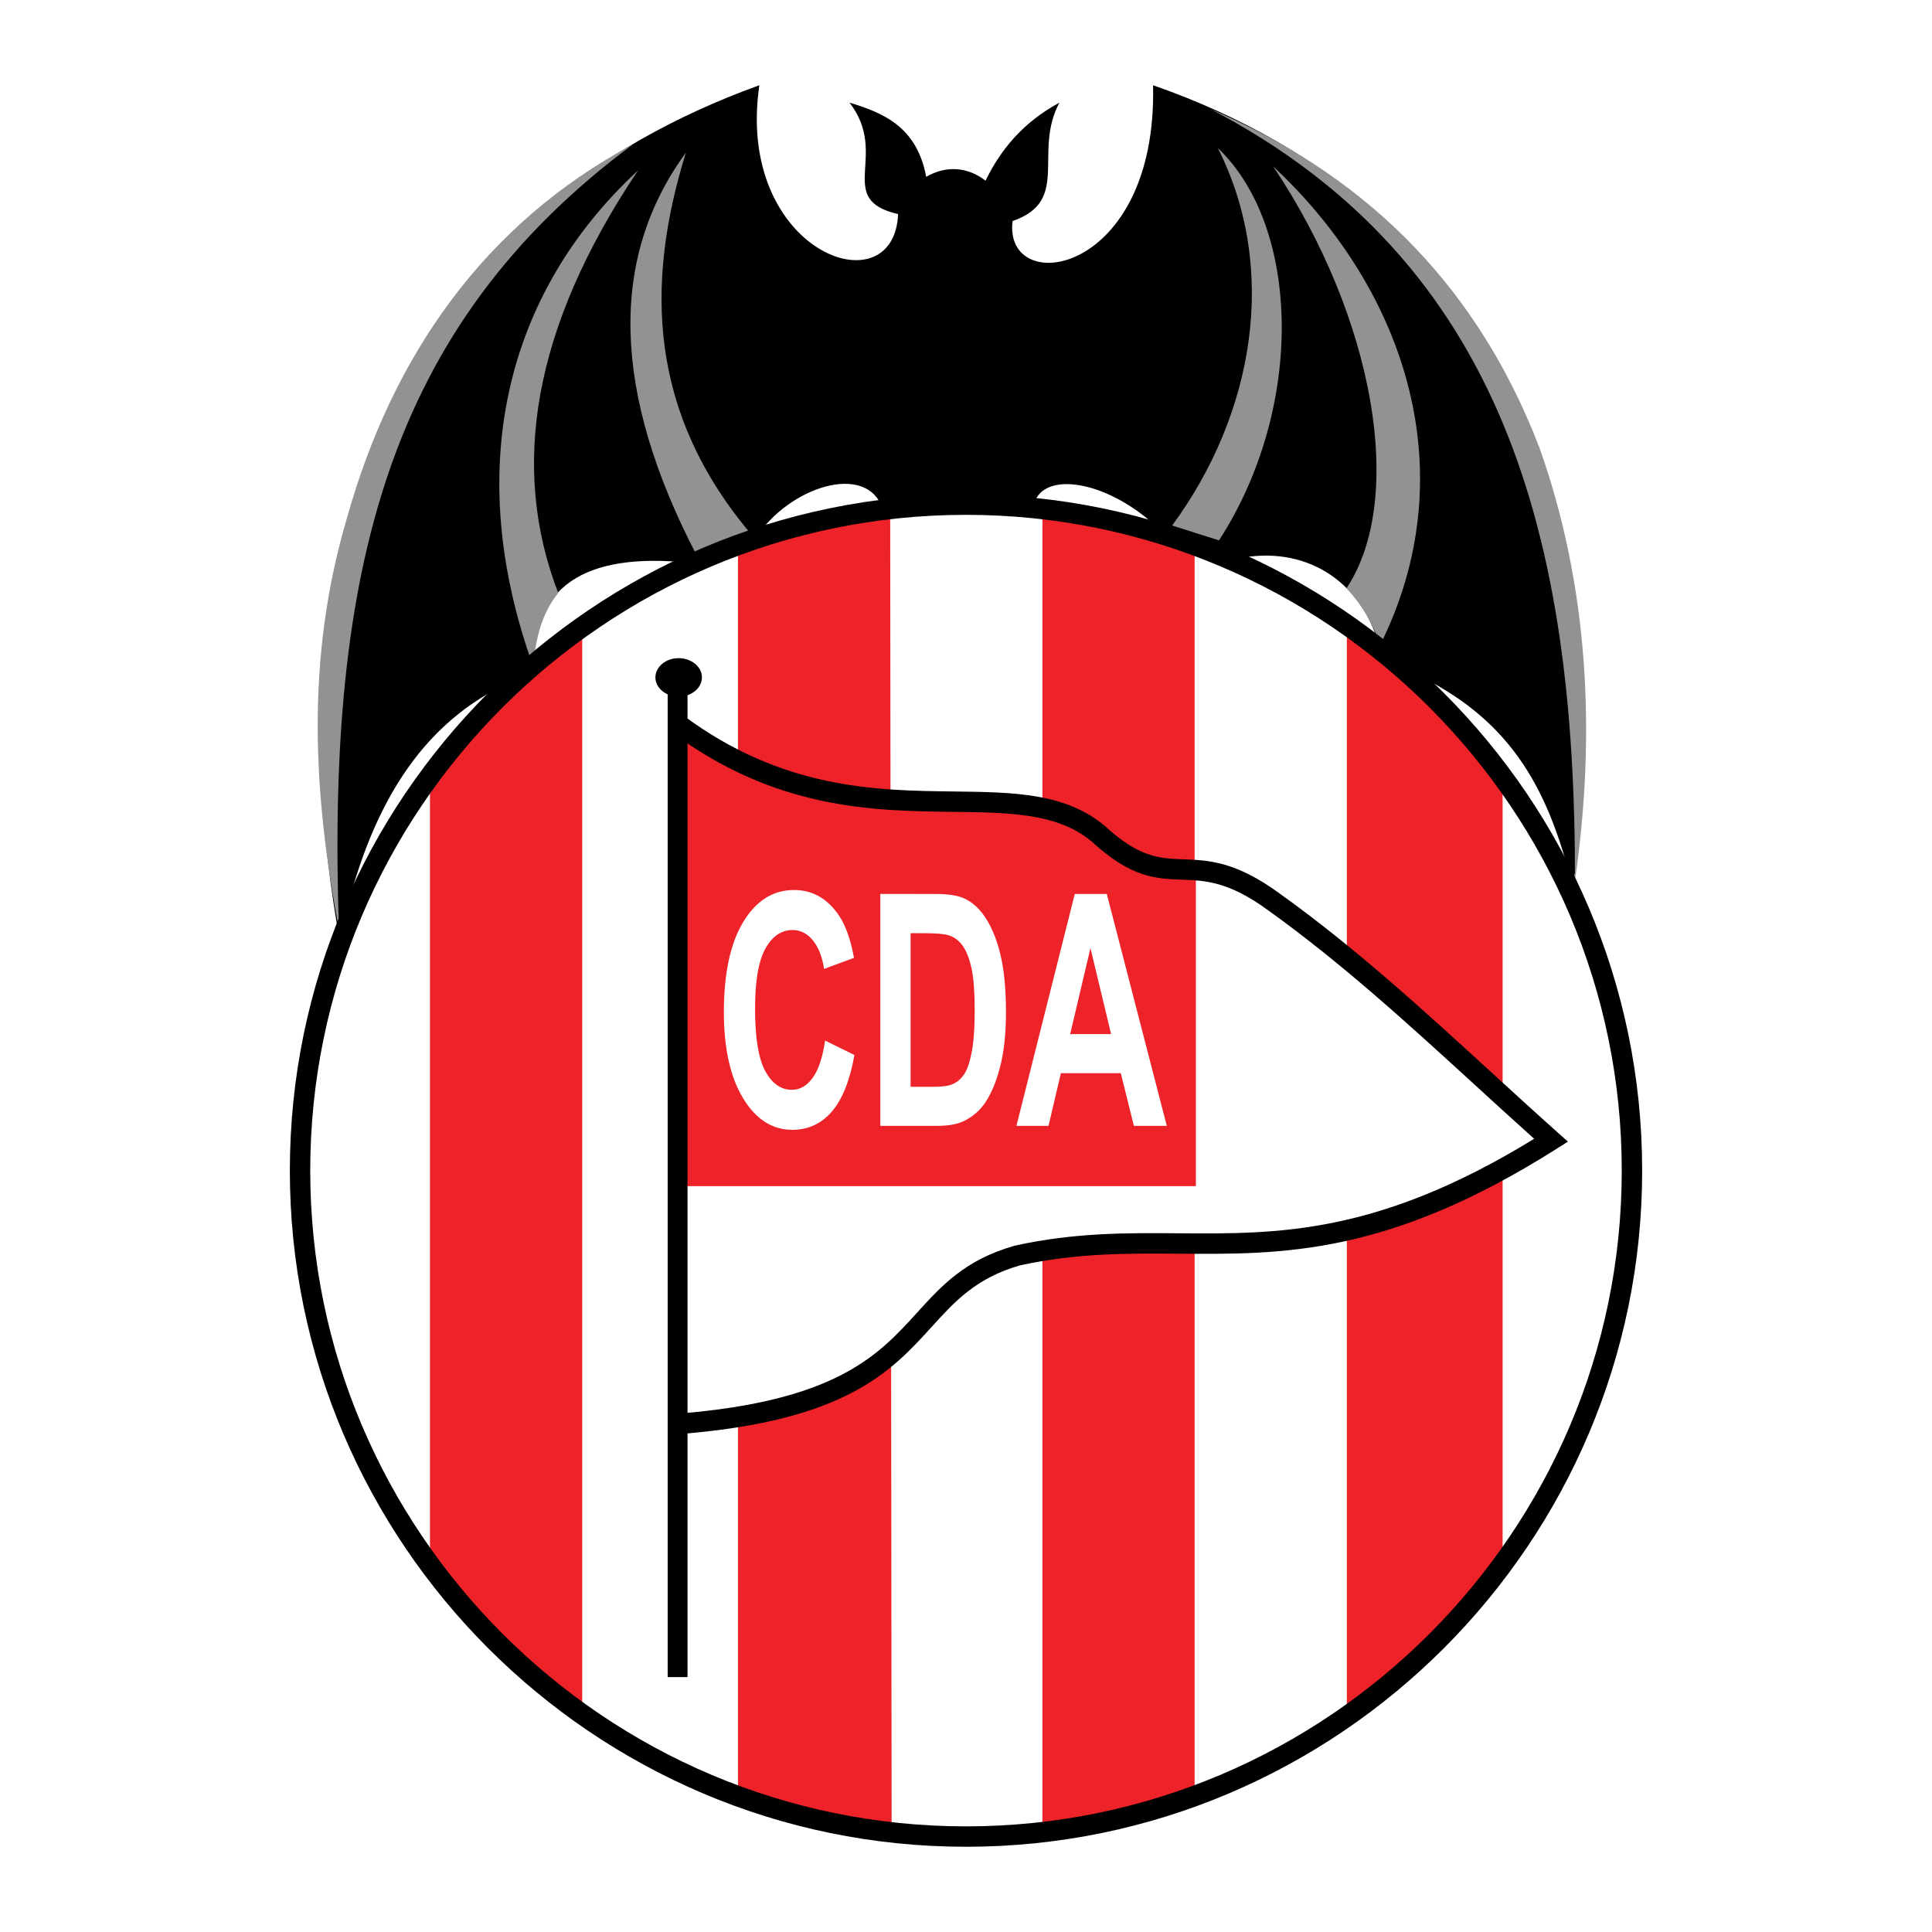 <?xml version="1.0" encoding="utf-8"?>
<!-- Generator: Adobe Illustrator 13.0.0, SVG Export Plug-In . SVG Version: 6.00 Build 14948)  -->
<!DOCTYPE svg PUBLIC "-//W3C//DTD SVG 1.0//EN" "http://www.w3.org/TR/2001/REC-SVG-20010904/DTD/svg10.dtd">
<svg version="1.0" id="Layer_1" xmlns="http://www.w3.org/2000/svg" xmlns:xlink="http://www.w3.org/1999/xlink" x="0px" y="0px"
	 width="192.756px" height="192.756px" viewBox="0 0 192.756 192.756" enable-background="new 0 0 192.756 192.756"
	 xml:space="preserve">
<g>
	<polygon fill-rule="evenodd" clip-rule="evenodd" fill="#FFFFFF" points="0,0 192.756,0 192.756,192.756 0,192.756 0,0 	"/>
	<path fill-rule="evenodd" clip-rule="evenodd" d="M92.406,17.641c-0.922-4.95-4.208-6.365-7.648-7.4
		c4.035,5.23-1.562,9.651,4.845,11.118c-0.389,9.511-16.28,3.807-13.843-12.855c-33.878,12.234-49.551,42.46-41.875,85.293
		c2.45-11.612,7.105-21.009,16.612-25.536l2.769-2.084c0.049-8.023,5.586-11.324,16.612-9.901l5.538-2.606
		c3.288-5.096,11.017-7.585,12.631-2.953l15.054-0.174c0.635-3.474,6.576-2.837,11.594,1.39l8.652,3.822
		c6.822-1.457,12.332,2.161,14.163,8.371l3.554,3.041c9.204,4.385,13.312,10.836,15.853,21.42
		c5.338-35.218-6.048-67.594-41.875-80.082c0.431,19.112-14.97,21.254-14.017,13.549c5.847-2.032,1.997-6.827,4.672-11.812
		c-3.749,2.027-5.929,4.829-7.37,7.782C96.489,16.615,94.369,16.507,92.406,17.641L92.406,17.641z"/>
	<path fill-rule="evenodd" clip-rule="evenodd" fill="#919293" d="M68.435,15.222c-7.717,10.563-7.366,23.944,1.052,40.141
		l5.524-1.98C64.728,41.257,64.333,28.404,68.435,15.222L68.435,15.222z"/>
	<path fill-rule="evenodd" clip-rule="evenodd" fill="#919293" d="M63.655,17.006C50.326,29.342,46.166,46.964,53.192,66.465
		c0.258-2.741,0.847-5.263,2.503-7.302C50.903,46.712,53.076,32.763,63.655,17.006L63.655,17.006z"/>
	<path fill-rule="evenodd" clip-rule="evenodd" fill="#919293" d="M116.944,52.432c8.131-11.044,10.694-25.517,4.553-37.673
		c8.284,7.896,8.693,25.909,0.123,39.155L116.944,52.432L116.944,52.432z"/>
	<path fill-rule="evenodd" clip-rule="evenodd" fill="#919293" d="M127.033,16.611c10.081,15.062,13.254,33.083,7.314,42.078
		c1.597,1.727,2.626,3.548,3.357,5.648C146.105,47.476,140.547,29.23,127.033,16.611L127.033,16.611z"/>
	<path fill-rule="evenodd" clip-rule="evenodd" fill="#919293" d="M120.739,10.863c29.312,15.286,36.476,42.8,36.392,77.034
		c2.148-14.892,1.316-29.575-3.535-43.214C146.959,27.39,135.141,17.021,120.739,10.863L120.739,10.863z"/>
	<path fill-rule="evenodd" clip-rule="evenodd" fill="#919293" d="M63.137,14.412C38.56,32.64,32.607,57.143,33.815,92.699
		c-2.497-13.213-3.427-26.8,0.832-41.126C39.17,35.471,48.363,22.301,63.137,14.412L63.137,14.412z"/>
	<path fill-rule="evenodd" clip-rule="evenodd" fill="#EE2229" d="M42.898,77.321c4.406-5.906,9.58-10.782,15.188-15.079v108.879
		c-5.961-4.479-11.144-9.006-15.188-15.023V77.321L42.898,77.321z"/>
	<path fill-rule="evenodd" clip-rule="evenodd" fill="#EE2229" d="M73.626,54.335c5.062-1.86,10.125-2.892,15.188-3.546
		l0.144,132.242c-5.494-0.889-10.604-2.162-15.331-3.822C73.626,179.209,73.626,53.98,73.626,54.335L73.626,54.335z"/>
	<path fill-rule="evenodd" clip-rule="evenodd" fill="#EE2229" d="M104.001,50.887c5.249,0.413,10.337,1.479,15.187,3.501v124.756
		c-5.062,1.754-10.125,2.932-15.187,3.533V50.887L104.001,50.887z"/>
	<path fill-rule="evenodd" clip-rule="evenodd" fill="#EE2229" d="M134.375,62.49c6.132,4.262,11.012,9.467,15.54,14.937v78.934
		c-5.18,6.551-10.36,11.125-15.54,14.982V62.49L134.375,62.49z"/>
	<path fill-rule="evenodd" clip-rule="evenodd" fill="#FFFFFF" d="M67.615,72.404c11.389,8.235,20.744,6.669,31.116,7.554
		c10.982,0,11.186,7.35,21.354,6.738c11.796,3.267,23.795,18.783,34.777,26.951c-20.947,13.201-33.354,9.867-48.811,11.025
		c-16.27,0.68-10.778,16.061-38.438,17.148V72.404L67.615,72.404z"/>
	<path fill-rule="evenodd" clip-rule="evenodd" d="M67.711,65.664c1.278,0,2.321,0.863,2.321,1.92s-1.043,1.92-2.321,1.92
		s-2.321-0.862-2.321-1.92S66.433,65.664,67.711,65.664L67.711,65.664z"/>
	<path fill-rule="evenodd" clip-rule="evenodd" fill="#EE2229" d="M67.709,118.34h51.604V87.131
		c-10.57-1.456-9.119-6.033-17.408-6.866c-12.089-1.248-17.961,2.081-34.403-8.114L67.709,118.34L67.709,118.34z"/>
	<path fill-rule="evenodd" clip-rule="evenodd" fill="#FFFFFF" d="M82.32,103.818l2.926,1.441c-0.448,2.523-1.194,4.4-2.237,5.623
		c-1.042,1.227-2.369,1.84-3.973,1.84c-1.987,0-3.621-1.051-4.896-3.146c-1.278-2.1-1.919-4.973-1.919-8.609
		c0-3.852,0.644-6.845,1.927-8.975c1.287-2.129,2.978-3.196,5.07-3.196c1.829,0,3.316,0.836,4.459,2.507
		c0.679,0.991,1.189,2.415,1.528,4.263l-2.988,1.104c-0.176-1.197-0.548-2.146-1.107-2.839c-0.56-0.693-1.243-1.042-2.044-1.042
		c-1.107,0-2.008,0.618-2.697,1.844c-0.689,1.231-1.037,3.229-1.037,5.985c0,2.922,0.342,5.01,1.021,6.248
		c0.679,1.244,1.566,1.865,2.652,1.865c0.803,0,1.496-0.395,2.071-1.186c0.578-0.789,0.996-2.031,1.246-3.725V103.818L82.32,103.818
		z M87.83,89.187l5.518,0.004c1.243,0,2.195,0.147,2.847,0.441c0.874,0.399,1.628,1.113,2.252,2.129
		c0.624,1.021,1.102,2.272,1.428,3.75c0.325,1.478,0.491,3.301,0.491,5.467c0,1.908-0.155,3.549-0.459,4.928
		c-0.374,1.68-0.909,3.045-1.601,4.086c-0.524,0.789-1.233,1.406-2.123,1.848c-0.667,0.324-1.561,0.488-2.673,0.488h-5.68V89.187
		L87.83,89.187z M90.851,93.101l-0.002,15.329h2.255c0.842,0,1.452-0.076,1.827-0.219c0.488-0.188,0.896-0.512,1.216-0.961
		c0.323-0.453,0.589-1.201,0.792-2.234c0.204-1.037,0.307-2.453,0.307-4.242c0-1.785-0.104-3.158-0.307-4.116
		c-0.203-0.958-0.491-1.709-0.857-2.243c-0.366-0.537-0.833-0.903-1.397-1.091c-0.421-0.144-1.249-0.219-2.478-0.219L90.851,93.101
		L90.851,93.101z M116.412,112.328h-3.284l-1.305-5.256h-5.979l-1.232,5.256h-3.203l5.822-23.138h3.194L116.412,112.328
		L116.412,112.328z M110.854,103.172l-2.06-8.584l-2.022,8.588L110.854,103.172L110.854,103.172z"/>
	<path d="M68.111,71.337c9.945,7.42,19.292,7.534,27.036,7.629c6.025,0.073,11.13,0.136,15.078,3.434l0.036,0.032
		c3.402,3.145,5.499,3.22,7.775,3.301c2.515,0.09,5.221,0.188,9.611,3.396v0c7.479,5.354,14.192,11.494,20.994,17.717
		c2.304,2.107,4.618,4.225,6.786,6.158l1.006,0.895l-1.141,0.723c-16.785,10.623-27.29,10.541-37.7,10.459
		c-5.069-0.039-10.116-0.078-15.834,1.166c-4.374,1.258-6.497,3.596-8.782,6.111c-4.038,4.445-8.545,9.408-25.188,10.719
		l-0.159-2.037c15.849-1.248,20.066-5.891,23.843-10.049c2.493-2.744,4.808-5.293,9.757-6.707l0.063-0.016
		c5.959-1.303,11.121-1.264,16.307-1.223c9.882,0.078,19.852,0.154,35.465-9.428c-2.031-1.822-3.919-3.549-5.8-5.27
		c-6.783-6.205-13.477-12.328-20.807-17.573l-0.012-0.008c-3.877-2.833-6.265-2.919-8.483-2.999
		c-2.659-0.095-5.108-0.184-9.052-3.818c-3.388-2.822-8.159-2.88-13.789-2.949c-8.044-0.098-17.75-0.216-28.229-8.034L68.111,71.337
		L68.111,71.337z"/>
	<polygon fill-rule="evenodd" clip-rule="evenodd" points="66.613,67.958 68.594,67.958 68.594,167.324 66.613,167.324 
		66.613,67.958 	"/>
	<path d="M96.378,49.33L96.378,49.33c18.579,0,35.444,7.576,47.665,19.796c12.22,12.22,19.796,29.085,19.796,47.663v0.002l0,0
		c0,18.578-7.576,35.443-19.796,47.664c-12.221,12.221-29.086,19.797-47.664,19.797h-0.001h0c-18.579,0-35.444-7.576-47.664-19.797
		s-19.796-29.086-19.796-47.664l0,0l0,0c0-18.58,7.576-35.445,19.796-47.665S77.799,49.33,96.378,49.33L96.378,49.33L96.378,49.33z
		 M96.378,51.365L96.378,51.365h-0.001c-18.017,0-34.373,7.348-46.225,19.2s-19.2,28.208-19.2,46.226l0,0l0,0
		c0,18.018,7.348,34.373,19.2,46.225c11.852,11.854,28.208,19.201,46.225,19.201h0h0.001c18.017,0,34.373-7.348,46.225-19.201
		c11.853-11.852,19.2-28.207,19.2-46.225l0,0v-0.002c0-18.016-7.348-34.372-19.2-46.224
		C130.752,58.713,114.396,51.365,96.378,51.365L96.378,51.365z"/>
</g>
</svg>
